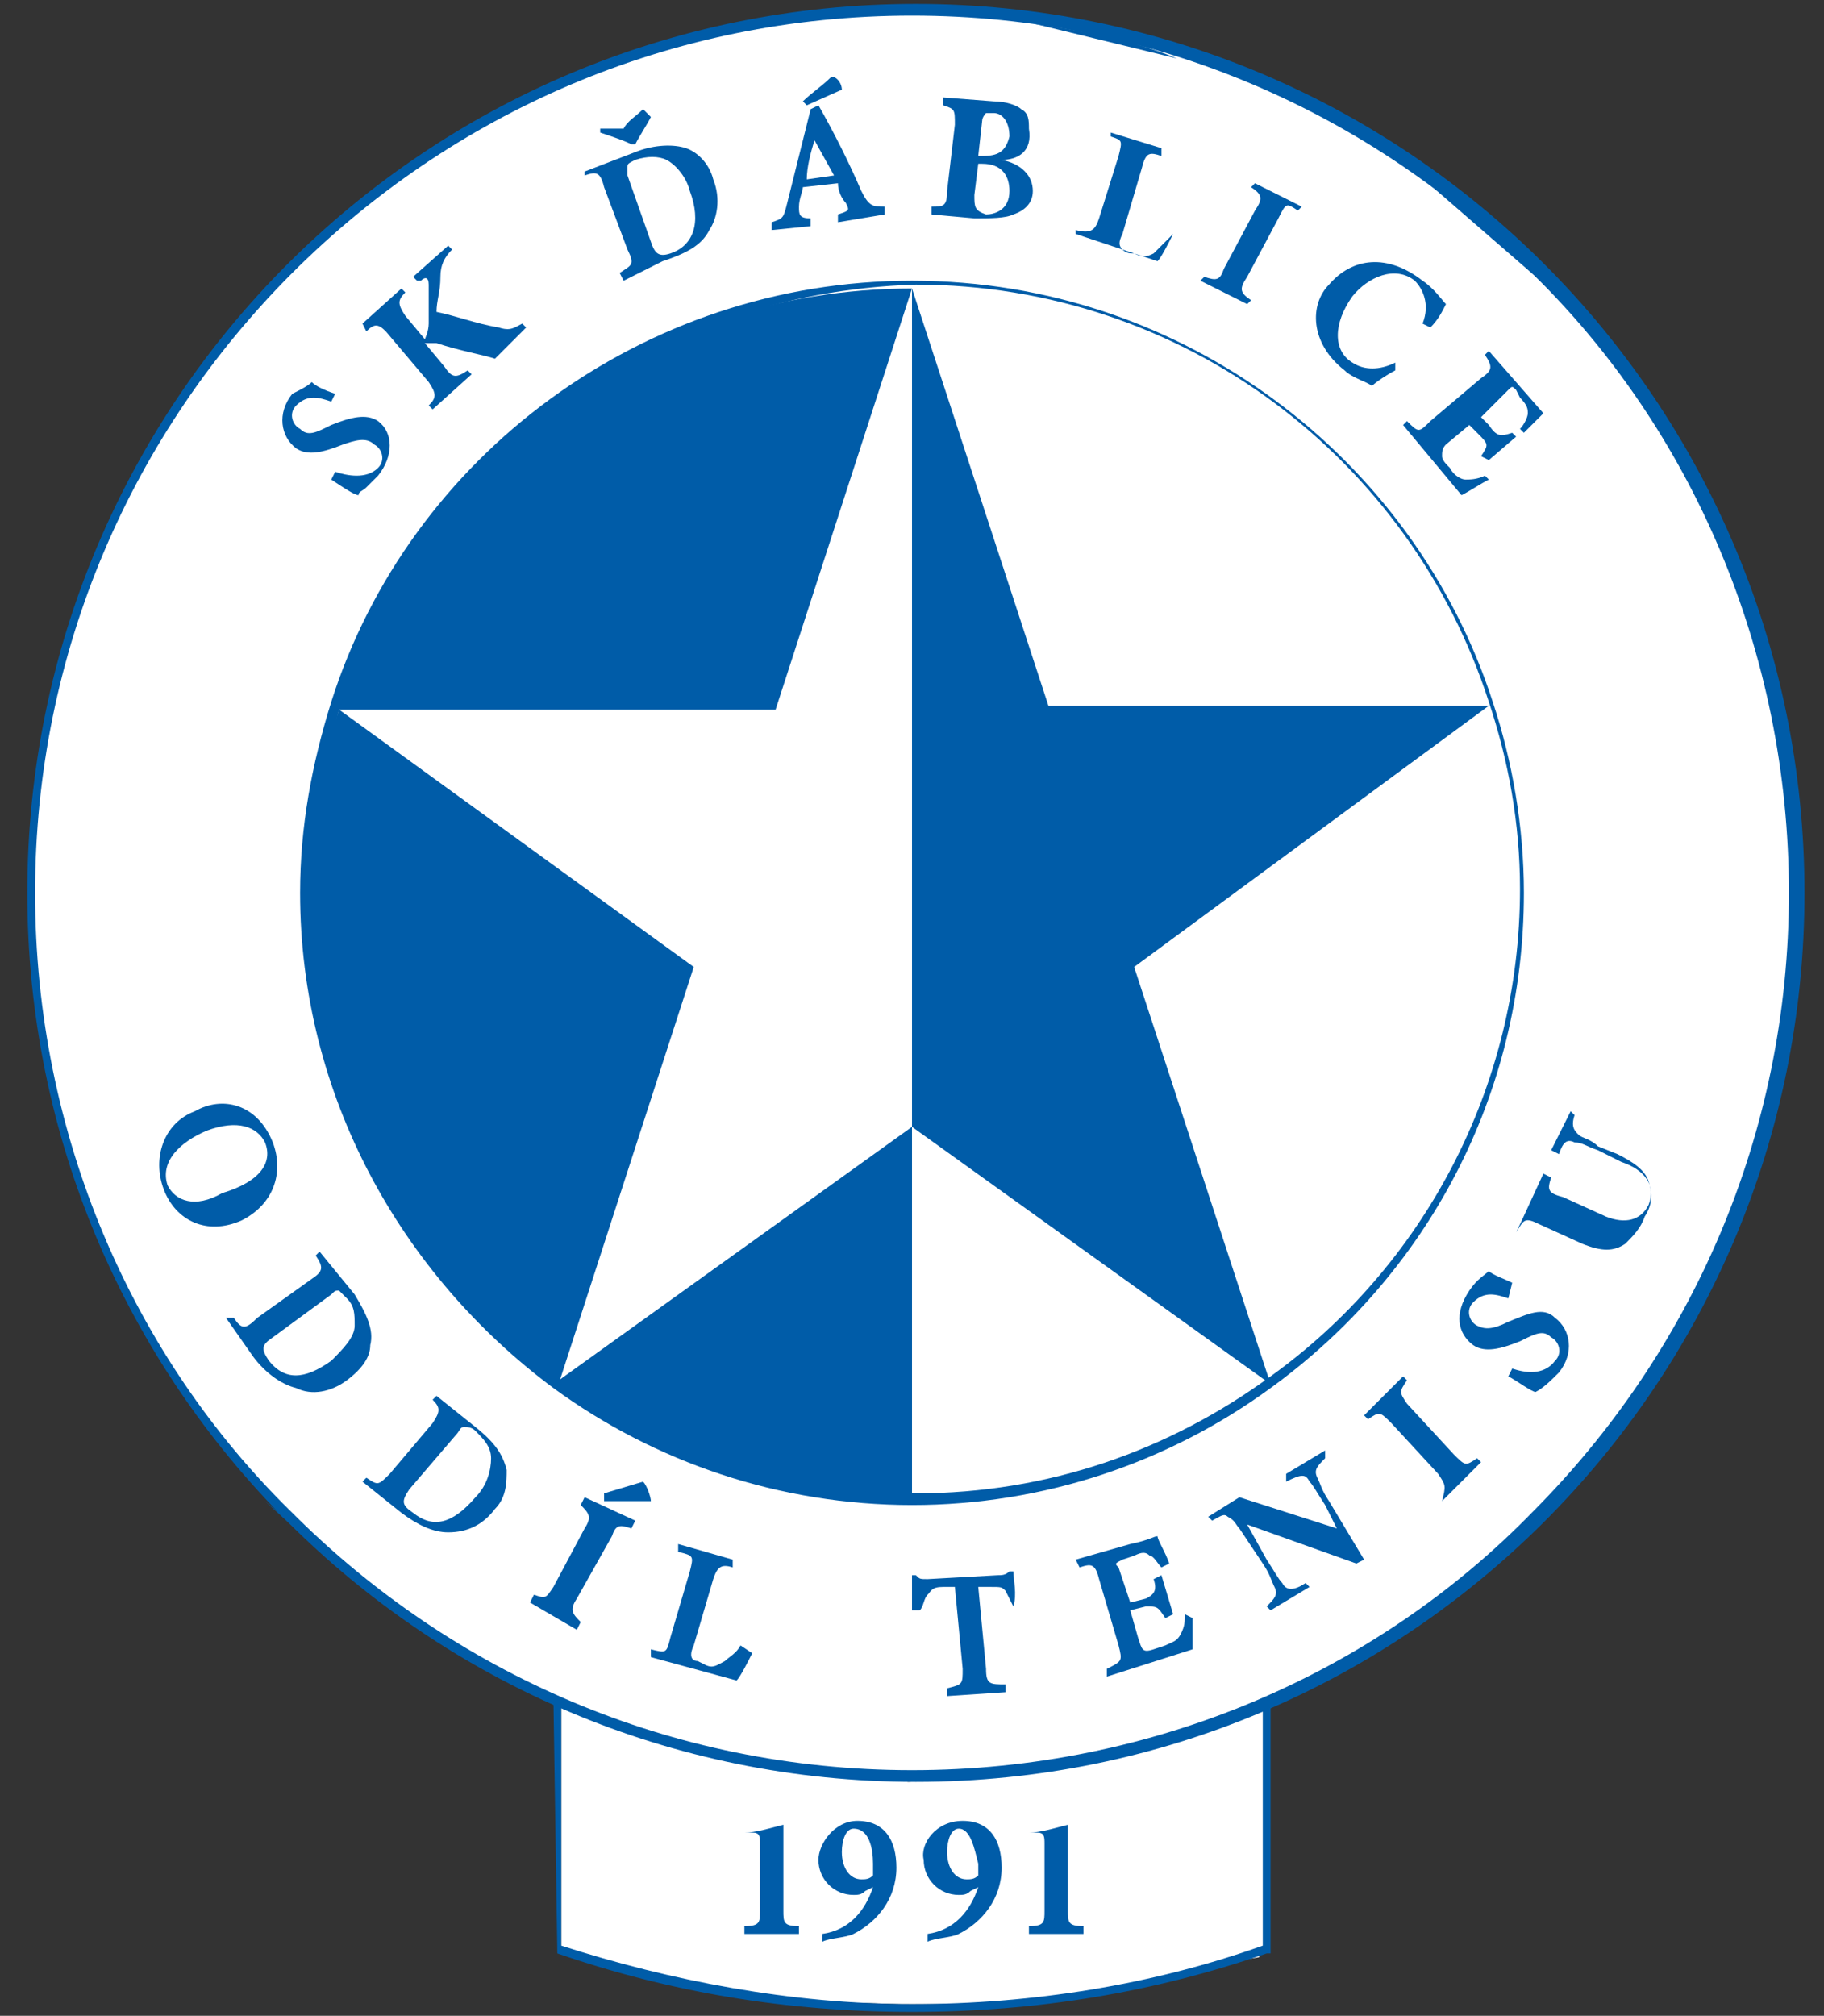 <?xml version="1.0" encoding="utf-8"?>
<!-- Generator: Adobe Illustrator 26.0.2, SVG Export Plug-In . SVG Version: 6.00 Build 0)  -->
<svg version="1.1" id="Layer_1" xmlns="http://www.w3.org/2000/svg" xmlns:xlink="http://www.w3.org/1999/xlink" x="0px" y="0px"
	 viewBox="0 0 46.8 51.7" style="enable-background:new 0 0 46.8 51.7;" xml:space="preserve">
<rect x="0" y="0" width="46.8" height="51.7" fill="#333333" stroke="none"/>
<style type="text/css">
	.st0{fill:#FFFFFF;}
	.st1{fill:#005CA8;}
</style>
<polygon class="st0" points="14.4,43.8 14.4,50 15.1,50.3 16.2,50.6 17.8,51 19.6,51.3 23.1,51.4 25.4,51.4 27.1,51.2 29.4,50.9 
	31,50.4 32.3,50.2 32.5,49.8 32.5,43.7 31.9,44 30.3,44.5 28.8,44.8 27.1,45.3 25.3,45.6 23.3,45.7 21.8,45.5 20.2,45.4 18.4,45 
	16.6,44.5 14.9,43.9 "/>
<circle class="st0" cx="23.4" cy="22.9" r="22.6"/>
<path class="st1" d="M23.4,28.9v9.6c-3.4,0-6.6-1.1-9.2-3l0,0L23.4,28.9"/>
<polyline class="st1" points="38.2,18.1 29.1,24.8 32.6,35.5 23.4,28.9 23.4,7.4 26.9,18.1 38.2,18.1 "/>
<path class="st1" d="M17.8,24.8l-3.5,10.8l0,0c-3.9-2.8-6.4-7.4-6.4-12.6c0-1.7,0.3-3.3,0.8-4.8l0,0L17.8,24.8"/>
<path class="st1" d="M23.4,7.4l-3.5,10.8H8.6l0,0C10.6,11.9,16.5,7.4,23.4,7.4"/>
<path class="st1" d="M14.2,35.6c-3.9-2.9-6.5-7.5-6.5-12.7c0-1.7,0.3-3.3,0.8-4.9c2-6.3,8-10.8,14.9-10.8c7,0,12.9,4.6,14.9,10.8
	c0.5,1.5,0.8,3.2,0.8,4.9c0,5.2-2.5,9.8-6.5,12.7c-2.6,1.9-5.8,3-9.2,3C20,38.6,16.8,37.5,14.2,35.6 M8.7,18.2
	C8.3,19.7,8,21.3,8,22.9c0,5.1,2.5,9.7,6.4,12.5c2.6,1.9,5.7,2.9,9.1,2.9s6.5-1.1,9.1-3c3.9-2.8,6.4-7.4,6.4-12.5
	c0-1.7-0.3-3.3-0.8-4.8c-2-6.2-7.8-10.7-14.7-10.7l0,0C16.6,7.5,10.7,12,8.7,18.2"/>
<path class="st1" d="M8.5,10.3c-0.3-0.1-0.6-0.2-0.9,0.1c-0.2,0.2-0.1,0.5,0.1,0.6c0.2,0.2,0.4,0.1,0.8-0.1c0.5-0.2,0.9-0.3,1.2-0.1
	c0.4,0.3,0.4,0.9,0,1.4c-0.1,0.1-0.2,0.2-0.3,0.3s-0.2,0.1-0.2,0.2c-0.1,0-0.4-0.2-0.7-0.4l0.1-0.2c0.3,0.1,0.8,0.2,1.1-0.1
	c0.2-0.2,0.1-0.5-0.1-0.6c-0.2-0.2-0.5-0.1-0.8,0c-0.5,0.2-0.9,0.3-1.2,0.1c-0.4-0.3-0.5-0.9-0.1-1.4C7.7,10,7.9,9.9,8,9.8
	c0.1,0.1,0.3,0.2,0.6,0.3L8.5,10.3"/>
<path class="st1" d="M12.7,9.2c-0.3-0.1-0.9-0.2-1.5-0.4c-0.2,0-0.2,0-0.3,0l0.5,0.6c0.2,0.3,0.3,0.3,0.6,0.1l0.1,0.1l-1,0.9
	L11,10.4c0.2-0.2,0.2-0.3,0-0.6L9.9,8.5c-0.2-0.2-0.3-0.2-0.5,0L9.3,8.3l1-0.9l0.1,0.1c-0.2,0.2-0.2,0.3,0,0.6l0.5,0.6
	c0,0,0.1-0.2,0.1-0.4c0-0.4,0-0.7,0-1c0-0.2-0.1-0.2-0.2-0.1h-0.1l-0.1-0.1l0.9-0.8l0.1,0.1c-0.2,0.2-0.3,0.4-0.3,0.7
	c0,0.4-0.1,0.6-0.1,0.9c0.5,0.1,1,0.3,1.6,0.4c0.3,0.1,0.4,0,0.6-0.1l0.1,0.1L12.7,9.2"/>
<path class="st1" d="M16.3,3.9c0.5-0.2,1-0.2,1.3-0.1c0.3,0.1,0.6,0.4,0.7,0.8c0.2,0.5,0.1,1-0.1,1.3C18,6.3,17.6,6.5,17,6.7l-1,0.5
	L15.9,7c0.3-0.2,0.4-0.2,0.2-0.6l-0.6-1.6c-0.1-0.4-0.2-0.4-0.5-0.3V4.4L16.3,3.9 M16.7,3c-0.1,0.2-0.3,0.5-0.4,0.7h-0.1
	c-0.2-0.1-0.5-0.2-0.8-0.3V3.3c0.2,0,0.4,0,0.6,0c0.1-0.2,0.3-0.3,0.5-0.5L16.7,3z M16.7,6.2c0.1,0.3,0.2,0.4,0.5,0.3
	c0.6-0.2,0.8-0.8,0.5-1.6c-0.1-0.4-0.4-0.7-0.6-0.8c-0.2-0.1-0.5-0.1-0.8,0c-0.2,0.1-0.2,0.1-0.2,0.2s0,0.1,0,0.2L16.7,6.2z"/>
<path class="st1" d="M21.5,5.7V5.5c0.3-0.1,0.3-0.1,0.2-0.3c-0.1-0.1-0.2-0.3-0.2-0.5l-0.9,0.1c0,0.1-0.1,0.3-0.1,0.5s0,0.3,0.3,0.3
	v0.2l-1,0.1V5.7c0.3-0.1,0.3-0.1,0.4-0.5l0.6-2.4L21,2.7c0.4,0.7,0.8,1.5,1.1,2.2c0.2,0.4,0.3,0.4,0.6,0.4v0.2L21.5,5.7 M20.9,3.6
	L20.9,3.6c-0.1,0.3-0.2,0.7-0.2,1l0.7-0.1L20.9,3.6z M21.6,2.3l-0.9,0.4l-0.1-0.1c0.2-0.2,0.5-0.4,0.7-0.6
	C21.4,1.9,21.6,2.1,21.6,2.3L21.6,2.3z"/>
<path class="st1" d="M25.7,4.1c0.5,0.1,0.8,0.4,0.8,0.8c0,0.3-0.2,0.5-0.5,0.6c-0.2,0.1-0.6,0.1-1,0.1l-1.1-0.1V5.3
	c0.3,0,0.4,0,0.4-0.4l0.2-1.7c0-0.4,0-0.4-0.3-0.5V2.5l1.3,0.1c0.3,0,0.6,0.1,0.7,0.2c0.2,0.1,0.2,0.3,0.2,0.5
	C26.5,3.9,26.1,4.1,25.7,4.1L25.7,4.1 M25,5c0,0.3,0,0.4,0.3,0.5c0.2,0,0.6-0.1,0.6-0.6c0-0.4-0.2-0.7-0.7-0.7h-0.1L25,5z M25.2,4
	c0.4,0,0.6-0.1,0.7-0.5c0-0.4-0.2-0.6-0.4-0.6c-0.1,0-0.2,0-0.2,0S25.2,3,25.2,3.1L25.1,4H25.2z"/>
<path class="st1" d="M30.1,6c-0.1,0.2-0.3,0.6-0.4,0.7L27.6,6V5.9c0.4,0.1,0.5,0,0.6-0.3L28.7,4c0.1-0.4,0.1-0.4-0.2-0.5V3.4
	l1.3,0.4V4c-0.3-0.1-0.4-0.1-0.5,0.3L28.8,6c-0.1,0.2-0.1,0.3,0,0.4s0.2,0.1,0.3,0.1c0.2,0.1,0.3,0.1,0.5,0c0.1-0.1,0.2-0.2,0.4-0.4
	L30.1,6"/>
<path class="st1" d="M30.8,7.2l0.1-0.1c0.3,0.1,0.4,0.1,0.5-0.2l0.8-1.5c0.2-0.3,0.2-0.4-0.1-0.6l0.1-0.1l1.2,0.6l-0.1,0.1
	C33,5.2,33,5.2,32.8,5.6L32,7.1c-0.2,0.3-0.2,0.4,0.1,0.6L32,7.8L30.8,7.2"/>
<path class="st1" d="M35.8,9.5c-0.2,0.1-0.5,0.3-0.6,0.4c-0.1-0.1-0.5-0.2-0.7-0.4c-0.9-0.7-0.9-1.7-0.4-2.2
	c0.6-0.7,1.5-0.8,2.4-0.1c0.3,0.2,0.5,0.5,0.6,0.6C37,8,36.9,8.2,36.7,8.4l-0.2-0.1c0.2-0.5,0-0.9-0.2-1.1c-0.5-0.4-1.2-0.1-1.6,0.4
	c-0.5,0.7-0.5,1.4,0,1.7c0.3,0.2,0.7,0.2,1.1,0L35.8,9.5"/>
<path class="st1" d="M38.2,12.3c-0.2,0.1-0.5,0.3-0.7,0.4L36,10.9l0.1-0.1c0.3,0.3,0.3,0.3,0.6,0L38,9.7c0.3-0.2,0.3-0.3,0.1-0.6
	L38.2,9l1.4,1.6c-0.1,0.1-0.3,0.3-0.5,0.5L39,11c0.1-0.1,0.2-0.3,0.2-0.4c0-0.1,0-0.2-0.2-0.4L38.9,10c-0.1-0.1-0.1-0.1-0.2,0
	L38,10.7l0.2,0.2c0.2,0.3,0.3,0.3,0.6,0.2l0.1,0.1l-0.7,0.6L38,11.7c0.2-0.3,0.2-0.3-0.1-0.6l-0.2-0.2l-0.6,0.5
	C37,11.5,37,11.6,37,11.7c0,0.1,0.1,0.2,0.2,0.3c0.1,0.2,0.3,0.3,0.4,0.3c0.1,0,0.3,0,0.5-0.1L38.2,12.3"/>
<path class="st1" d="M10.6,4.2"/>
<path class="st1" d="M10.6,4.2C9.2,5.1,8,6.1,6.9,7.3"/>
<path class="st1" d="M20.4,0.5"/>
<path class="st1" d="M20.4,0.5c-1.3,0.1-2.5,0.4-3.8,0.8"/>
<path class="st1" d="M30.2,1.4"/>
<path class="st1" d="M30.2,1.5C29,1,27.8,0.8,26.5,0.6"/>
<path class="st1" d="M40.1,7.7"/>
<path class="st1" d="M40.1,7.7c-1.1-1.3-2.4-2.3-3.8-3.3"/>
<path class="st1" d="M6.9,7.4C8,6.2,9.2,5.1,10.6,4.2"/>
<path class="st1" d="M10.6,41.6c-1.4-0.9-2.6-2-3.8-3.1"/>
<path class="st1" d="M6.9,38.5"/>
<path class="st1" d="M16.7,1.3c1.2-0.4,2.5-0.6,3.8-0.8"/>
<path class="st1" d="M26.5,0.5C27.8,0.7,29,1,30.2,1.4"/>
<path class="st1" d="M30.2,50.7c-1.2,0.3-2.5,0.5-3.8,0.7"/>
<path class="st1" d="M36.3,4.3c1.4,1,2.6,2.1,3.8,3.3"/>
<path class="st1" d="M40,38.3c-1.1,1.3-2.4,2.4-3.8,3.4"/>
<path class="st1" d="M36.3,41.6"/>
<path class="st1" d="M14.3,50.1L14.3,50.1l-0.1-6.5h0.2v6.3c2.8,0.9,5.9,1.5,9,1.5s6.2-0.5,9-1.5v-6.3h0.2v6.5h-0.1
	c-2.9,1-5.9,1.5-9.1,1.5S17.2,51.1,14.3,50.1"/>
<path class="st1" d="M0.7,22.9c0-12.6,10.2-22.8,22.8-22.8s22.8,10.2,22.8,22.8S36.1,45.7,23.5,45.7S0.7,35.5,0.7,22.9 M7.5,7
	c-4.1,4.1-6.6,9.7-6.6,15.9s2.5,11.9,6.6,15.9c4.1,4.1,9.7,6.6,15.9,6.6s11.9-2.5,15.9-6.6c4.1-4.1,6.6-9.7,6.6-15.9S43.4,11,39.3,7
	c-4.1-4.1-9.7-6.6-15.9-6.6C17.2,0.4,11.6,2.9,7.5,7"/>
<g>
	<path class="st1" d="M7,29.3c0.3,0.8,0,1.6-0.8,2c-0.9,0.4-1.7,0-2-0.8s0-1.7,0.8-2C5.7,28.1,6.6,28.3,7,29.3z M6.8,29.3
		c-0.2-0.4-0.7-0.6-1.5-0.3c-0.7,0.3-1.2,0.8-1,1.4C4.5,30.8,5,31,5.7,30.6C6.7,30.3,7,29.8,6.8,29.3z"/>
	<path class="st1" d="M9.1,33.2c0.3,0.5,0.5,0.9,0.4,1.3c0,0.3-0.2,0.6-0.6,0.9c-0.4,0.3-0.9,0.4-1.3,0.2c-0.4-0.1-0.8-0.4-1.1-0.8
		l-0.7-1l0.2,0c0.2,0.3,0.3,0.3,0.6,0l1.4-1c0.3-0.2,0.3-0.3,0.1-0.6l0.1-0.1L9.1,33.2z M7,34.3c-0.3,0.2-0.3,0.3-0.1,0.6
		c0.4,0.5,0.9,0.5,1.6,0c0.3-0.3,0.6-0.6,0.6-0.9c0-0.3,0-0.5-0.2-0.7c-0.1-0.1-0.2-0.2-0.2-0.2c-0.1,0-0.1,0-0.2,0.1L7,34.3z"/>
	<path class="st1" d="M12.2,36.6c0.5,0.4,0.7,0.7,0.8,1.1c0,0.3,0,0.7-0.3,1c-0.3,0.4-0.7,0.6-1.2,0.6c-0.4,0-0.8-0.2-1.2-0.5
		l-1-0.8l0.1-0.1c0.3,0.2,0.3,0.2,0.6-0.1l1.1-1.3c0.2-0.3,0.2-0.4,0-0.6l0.1-0.1L12.2,36.6z M10.5,38.2c-0.2,0.3-0.2,0.4,0.1,0.6
		c0.5,0.4,1,0.3,1.6-0.4c0.3-0.3,0.4-0.7,0.4-1s-0.2-0.5-0.4-0.7c-0.1-0.1-0.2-0.1-0.3-0.1s-0.1,0.1-0.2,0.2L10.5,38.2z"/>
	<path class="st1" d="M13.6,41.1l0.1-0.2C14,41,14,41,14.2,40.7l0.8-1.5c0.2-0.3,0.1-0.4-0.1-0.6l0.1-0.2l1.3,0.6l-0.1,0.2
		c-0.3-0.1-0.4-0.1-0.5,0.2L14.8,41c-0.2,0.3-0.1,0.4,0.1,0.6l-0.1,0.2L13.6,41.1z M15.5,38.3l1-0.3c0.1,0.1,0.2,0.4,0.2,0.5l0,0
		h-1.2L15.5,38.3z"/>
	<path class="st1" d="M19.3,42.4c-0.1,0.2-0.3,0.6-0.4,0.7l-2.2-0.6v-0.2c0.4,0.1,0.4,0.1,0.5-0.3l0.5-1.7c0.1-0.4,0.1-0.4-0.3-0.5
		v-0.2l1.4,0.4v0.2c-0.3-0.1-0.4,0-0.5,0.3l-0.5,1.7c-0.1,0.2-0.1,0.4,0.1,0.4l0.2,0.1c0.2,0.1,0.3,0,0.5-0.1
		c0.1-0.1,0.3-0.2,0.4-0.4L19.3,42.4z"/>
	<path class="st1" d="M26,41.2c-0.1-0.2-0.2-0.4-0.2-0.4c-0.1-0.1-0.1-0.1-0.4-0.1h-0.3l0.2,2.1c0,0.4,0.1,0.4,0.5,0.4v0.2l-1.5,0.1
		v-0.2c0.4-0.1,0.4-0.1,0.4-0.5l-0.2-2.1h-0.3c-0.3,0-0.3,0.1-0.4,0.2c-0.1,0.1-0.1,0.3-0.2,0.4h-0.2c0-0.3,0-0.7,0-0.9h0.1
		c0.1,0.1,0.1,0.1,0.3,0.1l1.8-0.1c0.1,0,0.2,0,0.3-0.1H26C26,40.5,26.1,40.9,26,41.2L26,41.2z"/>
	<path class="st1" d="M30.6,41.5c0,0.1,0,0.7,0,0.8L28.4,43v-0.2c0.4-0.2,0.4-0.2,0.3-0.6l-0.5-1.7c-0.1-0.4-0.2-0.4-0.5-0.3
		L27.6,40l1.4-0.4c0.5-0.1,0.6-0.2,0.7-0.2c0,0.1,0.2,0.4,0.3,0.7l-0.2,0.1c-0.1-0.1-0.2-0.3-0.3-0.3c-0.1-0.1-0.2-0.1-0.4,0
		L28.8,40c-0.2,0.1-0.2,0.1-0.1,0.2l0.3,0.9l0.4-0.1c0.2-0.1,0.3-0.2,0.2-0.5l0.2-0.1l0.3,1l-0.2,0.1c-0.2-0.3-0.2-0.3-0.5-0.3
		L29,41.3l0.2,0.7c0.1,0.3,0.1,0.4,0.4,0.3l0.3-0.1c0.2-0.1,0.3-0.1,0.4-0.3s0.1-0.3,0.1-0.5L30.6,41.5z"/>
	<path class="st1" d="M34,37.4c-0.2,0.2-0.3,0.3-0.2,0.5s0.1,0.3,0.3,0.6L35,40l-0.2,0.1l-2.8-1l0.5,0.9c0.2,0.3,0.3,0.5,0.4,0.6
		c0.1,0.2,0.3,0.2,0.6,0l0.1,0.1l-1,0.6l-0.1-0.1c0.2-0.2,0.3-0.3,0.2-0.5s-0.1-0.3-0.3-0.6l-0.6-0.9c-0.1-0.1-0.1-0.2-0.3-0.3
		c-0.1-0.1-0.2,0-0.4,0.1L31,38.9l0.8-0.5l2.5,0.8L34,38.6c-0.2-0.3-0.3-0.5-0.4-0.6c-0.1-0.2-0.2-0.2-0.6,0v-0.2l1-0.6V37.4z"/>
	<path class="st1" d="M37,38.5L37,38.5c0.1-0.4,0.1-0.4-0.1-0.7l-1.2-1.3c-0.3-0.3-0.3-0.3-0.6-0.1L35,36.3l1-1l0.1,0.1
		c-0.2,0.3-0.2,0.3,0,0.6l1.2,1.3c0.3,0.3,0.3,0.3,0.6,0.1l0.1,0.1L37,38.5z"/>
	<path class="st1" d="M38.7,33.3c-0.3-0.1-0.6-0.2-0.9,0.1c-0.2,0.2-0.1,0.5,0.1,0.6c0.2,0.1,0.4,0.1,0.8-0.1
		c0.5-0.2,0.9-0.4,1.2-0.1c0.4,0.3,0.5,0.9,0.1,1.4c-0.2,0.2-0.4,0.4-0.6,0.5c-0.1,0-0.5-0.3-0.7-0.4l0.1-0.2
		c0.3,0.1,0.8,0.2,1.1-0.2c0.2-0.2,0.1-0.5-0.1-0.6c-0.2-0.2-0.4-0.1-0.8,0.1c-0.5,0.2-0.9,0.3-1.2,0.1c-0.4-0.3-0.5-0.8-0.1-1.4
		c0.2-0.3,0.4-0.4,0.5-0.5c0.1,0.1,0.4,0.2,0.6,0.3L38.7,33.3z"/>
	<path class="st1" d="M40.4,28.6c-0.1,0.3,0,0.4,0.1,0.5s0.3,0.1,0.5,0.3l0.5,0.2c0.4,0.2,0.7,0.4,0.8,0.7c0.1,0.3,0.1,0.6-0.1,0.9
		c-0.1,0.3-0.3,0.5-0.5,0.7c-0.3,0.2-0.6,0.2-1.1,0l-1.1-0.5c-0.4-0.2-0.4-0.1-0.6,0.2l0.1-0.2l0.6-1.3l0.2,0.1
		c-0.1,0.3-0.1,0.4,0.3,0.5l1.1,0.5c0.5,0.2,0.9,0.1,1.1-0.3c0.2-0.5-0.1-0.9-0.7-1.1L41,29.5c-0.3-0.1-0.4-0.2-0.6-0.2
		c-0.2-0.1-0.3,0-0.4,0.3l-0.2-0.1l0.5-1L40.4,28.6z"/>
</g>
<path class="st1" d="M21.4,51.4"/>
<path class="st1" d="M19.1,49.6v-0.2c0.4,0,0.4-0.1,0.4-0.4v-1.7c0-0.2,0-0.3-0.2-0.3l-0.2,0V47c0.3,0,0.6-0.1,1-0.2V49
	c0,0.3,0,0.4,0.4,0.4v0.2H19.1"/>
<path class="st1" d="M22,46.7c0.7,0,1,0.5,1,1.2c0,0.8-0.5,1.4-1.1,1.7c-0.2,0.1-0.6,0.1-0.8,0.2l0-0.2c0.7-0.1,1.1-0.6,1.3-1.2
	l-0.2,0.1c-0.1,0.1-0.2,0.1-0.3,0.1c-0.5,0-0.9-0.4-0.9-0.9C21,47.3,21.4,46.7,22,46.7L22,46.7 M21.9,46.9c-0.2,0-0.3,0.3-0.3,0.6
	c0,0.4,0.2,0.7,0.5,0.7c0.1,0,0.2,0,0.3-0.1c0-0.1,0-0.2,0-0.3C22.4,47.4,22.3,46.9,21.9,46.9L21.9,46.9z"/>
<path class="st1" d="M26.4,49.6v-0.2c0.4,0,0.4-0.1,0.4-0.4v-1.7c0-0.2,0-0.3-0.2-0.3l-0.2,0V47c0.3,0,0.6-0.1,1-0.2V49
	c0,0.3,0,0.4,0.4,0.4v0.2H26.4"/>
<path class="st1" d="M24.7,46.7c0.7,0,1,0.5,1,1.2c0,0.8-0.5,1.4-1.1,1.7c-0.2,0.1-0.6,0.1-0.8,0.2l0-0.2c0.7-0.1,1.1-0.6,1.3-1.2
	l-0.2,0.1c-0.1,0.1-0.2,0.1-0.3,0.1c-0.5,0-0.9-0.4-0.9-0.9C23.6,47.3,24,46.7,24.7,46.7L24.7,46.7 M24.6,46.9
	c-0.2,0-0.3,0.3-0.3,0.6c0,0.4,0.2,0.7,0.5,0.7c0.1,0,0.2,0,0.3-0.1c0-0.1,0-0.2,0-0.3C25,47.4,24.9,46.9,24.6,46.9L24.6,46.9z"/>
</svg>
